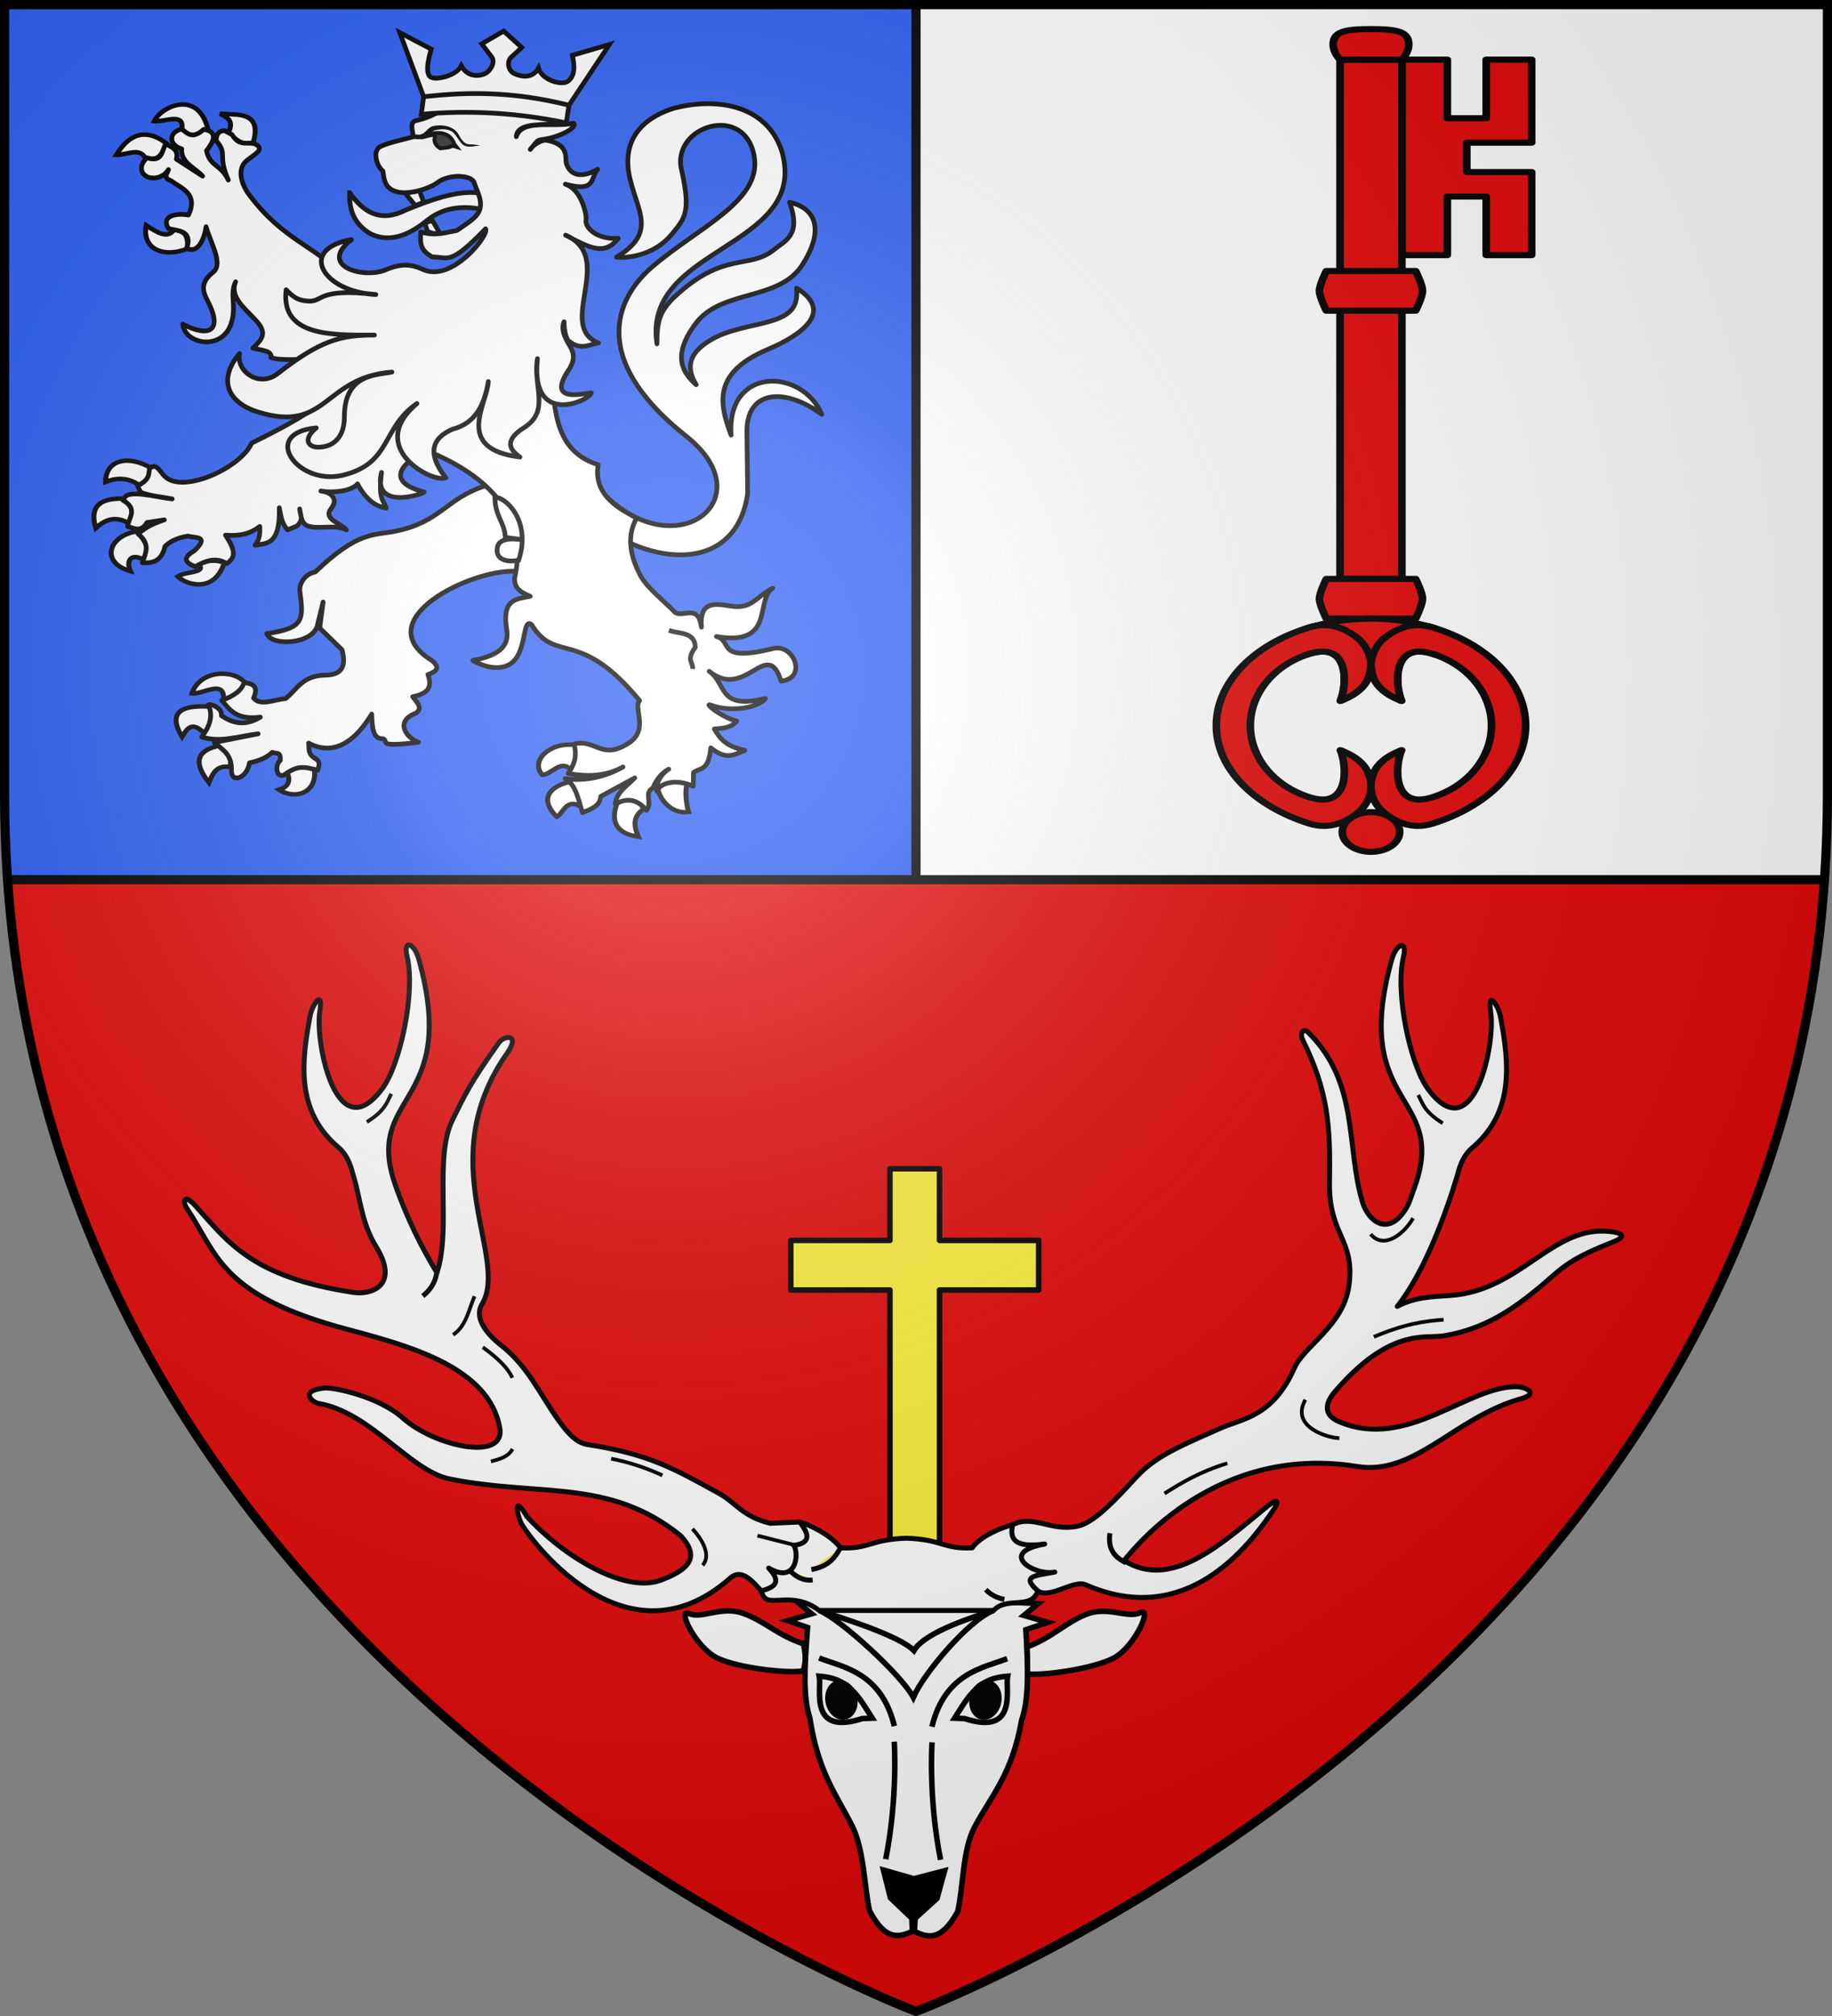 <?xml version="1.0" encoding="UTF-8" standalone="no"?>
<svg
   xmlns:dc="http://purl.org/dc/elements/1.1/"
   xmlns:cc="http://creativecommons.org/ns#"
   xmlns:rdf="http://www.w3.org/1999/02/22-rdf-syntax-ns#"
   xmlns:svg="http://www.w3.org/2000/svg"
   xmlns="http://www.w3.org/2000/svg"
   xmlns:xlink="http://www.w3.org/1999/xlink"
   xmlns:sodipodi="http://sodipodi.sourceforge.net/DTD/sodipodi-0.dtd"
   xmlns:inkscape="http://www.inkscape.org/namespaces/inkscape"
   width="600"
   height="660"
   viewBox="0 0 600 660"
   id="svg2"
   sodipodi:version="0.32"
   inkscape:version="0.46"
   sodipodi:docname="Blason_de_la_ville_de_Hémilly-A_(Moselle).svg"
   inkscape:output_extension="org.inkscape.output.svg.inkscape"
   version="1.0">
  <rect x="0" y="0" width="600" height="660" fill="#808080" stroke="none"/>
  <sodipodi:namedview
     inkscape:window-height="977"
     inkscape:window-width="1280"
     inkscape:pageshadow="2"
     inkscape:pageopacity="0.0"
     guidetolerance="10.0"
     gridtolerance="10.0"
     objecttolerance="10.0"
     borderopacity="1.0"
     bordercolor="#666666"
     pagecolor="#ffffff"
     id="base"
     showgrid="false"
     inkscape:zoom="1.1863636"
     inkscape:cx="300"
     inkscape:cy="330"
     inkscape:window-x="-4"
     inkscape:window-y="-4"
     inkscape:current-layer="layer4"
     inkscape:object-nodes="true"
     inkscape:window-maximized="1" />
  <defs
     id="defs4">
    <radialGradient
       id="Gradient1"
       gradientUnits="userSpaceOnUse"
       cx="-80"
       cy="-80"
       r="405">
      <stop
         style="stop-color:#fff;stop-opacity:0.31"
         offset="0"
         id="stop7" />
      <stop
         style="stop-color:#fff;stop-opacity:0.25"
         offset="0.19"
         id="stop9" />
      <stop
         style="stop-color:#6b6b6b;stop-opacity:0.125"
         offset="0.6"
         id="stop11" />
      <stop
         style="stop-color:#000;stop-opacity:0.125"
         offset="1"
         id="stop13" />
    </radialGradient>
    <clipPath
       id="shield_cut">
      <path
         id="shield"
         d="M -298.5,-298.5 L 298.5,-298.5 L 298.5,-40 C 298.5,246.31 0,358.5 0,358.5 C 0,358.5 -298.5,246.31 -298.5,-40 L -298.5,-298.5 z" />
    </clipPath>
    <g
       id="f-5">
      <rect
         width="100"
         height="60"
         x="-50"
         y="-30"
         style="fill:#28166f"
         id="rect1964-6" />
      <g
         transform="translate(0,-20)"
         style="fill:#ffffff"
         id="g1966-2">
        <path
           d="M -1.212,27.818 C -1.212,22.175 -2.091,20.471 -4.542,13.98 C -5.709,10.888 -5.024,7.103 -2.858,3.601 C -2.082,2.346 -1.114,1.214 0,0 C 1.114,1.214 2.082,2.346 2.858,3.601 C 5.024,7.103 5.709,10.888 4.542,13.98 C 2.091,20.471 1.212,22.175 1.212,27.818 L -1.212,27.818 z"
           id="path1968-4" />
        <path
           d="M 2.922,27.672 C 2.922,21.721 5.239,17.829 8.501,16.66 C 9.949,16.141 11.808,16.387 13.519,18.107 C 15.638,20.236 16.255,26.1 10.036,27.228 C 10.694,26.272 10.655,24.147 9.322,23.441 C 8.331,22.916 7.209,23.188 6.646,23.564 C 5.822,24.116 4.917,25.67 4.967,27.672 L 2.922,27.672 z"
           id="rwi-2" />
        <path
           d="M 1.777,30.183 C 1.79,32.191 2.795,33.518 4.516,34.257 C 4.295,34.955 3.257,36.378 1.831,36.281 C 1.55,37.787 1.282,38.632 0,40 C -1.282,38.632 -1.55,37.787 -1.831,36.281 C -3.257,36.378 -4.295,34.955 -4.516,34.257 C -2.795,33.518 -1.79,32.191 -1.777,30.183 L 1.777,30.183 z"
           id="path1971-6" />
        <use
           transform="scale(-1,1)"
           id="use1973-3"
           x="0"
           y="0"
           width="800"
           height="400"
           xlink:href="#rwi-2" />
        <rect
           width="15.846"
           height="3.218"
           x="-7.923"
           y="27.331"
           id="rect1975-0" />
      </g>
    </g>
    <g
       id="s-5">
      <g
         id="c-0">
        <path
           transform="matrix(0.951,0.309,-0.309,0.951,0,-1)"
           d="M 0,0 L 0,1 L 0.5,1 L 0,0 z"
           id="t-9" />
        <use
           height="540"
           width="810"
           y="0"
           x="0"
           id="use2144-9"
           transform="scale(-1,1)"
           xlink:href="#t-9" />
      </g>
      <g
         id="a-13">
        <use
           height="540"
           width="810"
           y="0"
           x="0"
           id="use2147-0"
           transform="matrix(0.309,0.951,-0.951,0.309,0,0)"
           xlink:href="#c-0" />
        <use
           height="540"
           width="810"
           y="0"
           x="0"
           id="use2149-9"
           transform="matrix(-0.809,0.588,-0.588,-0.809,0,0)"
           xlink:href="#c-0" />
      </g>
      <use
         height="540"
         width="810"
         y="0"
         x="0"
         id="use2151-2"
         transform="scale(-1,1)"
         xlink:href="#a-13" />
    </g>
    <g
       id="s-4-7">
      <g
         id="c-6-2">
        <path
           transform="matrix(0.951,0.309,-0.309,0.951,0,-1)"
           d="M 0,0 L 0,1 L 0.5,1 L 0,0 z"
           id="t-0-3" />
        <use
           height="540"
           width="810"
           y="0"
           x="0"
           id="use2144-7-1"
           transform="scale(-1,1)"
           xlink:href="#t-0-3" />
      </g>
      <g
         id="a-1-7">
        <use
           height="540"
           width="810"
           y="0"
           x="0"
           id="use2147-7-2"
           transform="matrix(0.309,0.951,-0.951,0.309,0,0)"
           xlink:href="#c-6-2" />
        <use
           height="540"
           width="810"
           y="0"
           x="0"
           id="use2149-7-8"
           transform="matrix(-0.809,0.588,-0.588,-0.809,0,0)"
           xlink:href="#c-6-2" />
      </g>
      <use
         height="540"
         width="810"
         y="0"
         x="0"
         id="use2151-7-4"
         transform="scale(-1,1)"
         xlink:href="#a-1-7" />
    </g>
    <g
       id="f">
      <rect
         width="100"
         height="60"
         x="-50"
         y="-30"
         style="fill:#28166f"
         id="rect1964" />
      <g
         transform="translate(0,-20)"
         style="fill:#ffffff"
         id="g1966">
        <path
           d="M -1.212,27.818 C -1.212,22.175 -2.091,20.471 -4.542,13.98 C -5.709,10.888 -5.024,7.103 -2.858,3.601 C -2.082,2.346 -1.114,1.214 0,0 C 1.114,1.214 2.082,2.346 2.858,3.601 C 5.024,7.103 5.709,10.888 4.542,13.98 C 2.091,20.471 1.212,22.175 1.212,27.818 L -1.212,27.818 z"
           id="path1968" />
        <path
           d="M 2.922,27.672 C 2.922,21.721 5.239,17.829 8.501,16.66 C 9.949,16.141 11.808,16.387 13.519,18.107 C 15.638,20.236 16.255,26.1 10.036,27.228 C 10.694,26.272 10.655,24.147 9.322,23.441 C 8.331,22.916 7.209,23.188 6.646,23.564 C 5.822,24.116 4.917,25.67 4.967,27.672 L 2.922,27.672 z"
           id="rwi" />
        <path
           d="M 1.777,30.183 C 1.79,32.191 2.795,33.518 4.516,34.257 C 4.295,34.955 3.257,36.378 1.831,36.281 C 1.55,37.787 1.282,38.632 0,40 C -1.282,38.632 -1.55,37.787 -1.831,36.281 C -3.257,36.378 -4.295,34.955 -4.516,34.257 C -2.795,33.518 -1.79,32.191 -1.777,30.183 L 1.777,30.183 z"
           id="path1971" />
        <use
           transform="scale(-1,1)"
           id="use1973"
           x="0"
           y="0"
           width="800"
           height="400"
           xlink:href="#rwi" />
        <rect
           width="15.846"
           height="3.218"
           x="-7.923"
           y="27.331"
           id="rect1975" />
      </g>
    </g>
    <g
       id="s">
      <g
         id="c">
        <path
           transform="matrix(0.951,0.309,-0.309,0.951,0,-1)"
           d="M 0,0 L 0,1 L 0.5,1 L 0,0 z"
           id="t" />
        <use
           height="540"
           width="810"
           y="0"
           x="0"
           id="use2144"
           transform="scale(-1,1)"
           xlink:href="#t" />
      </g>
      <g
         id="a">
        <use
           height="540"
           width="810"
           y="0"
           x="0"
           id="use2147"
           transform="matrix(0.309,0.951,-0.951,0.309,0,0)"
           xlink:href="#c" />
        <use
           height="540"
           width="810"
           y="0"
           x="0"
           id="use2149"
           transform="matrix(-0.809,0.588,-0.588,-0.809,0,0)"
           xlink:href="#c" />
      </g>
      <use
         height="540"
         width="810"
         y="0"
         x="0"
         id="use2151"
         transform="scale(-1,1)"
         xlink:href="#a" />
    </g>
    <g
       id="s-4">
      <g
         id="c-6">
        <path
           transform="matrix(0.951,0.309,-0.309,0.951,0,-1)"
           d="M 0,0 L 0,1 L 0.5,1 L 0,0 z"
           id="t-0" />
        <use
           height="540"
           width="810"
           y="0"
           x="0"
           id="use2144-7"
           transform="scale(-1,1)"
           xlink:href="#t-0" />
      </g>
      <g
         id="a-1">
        <use
           height="540"
           width="810"
           y="0"
           x="0"
           id="use2147-7"
           transform="matrix(0.309,0.951,-0.951,0.309,0,0)"
           xlink:href="#c-6" />
        <use
           height="540"
           width="810"
           y="0"
           x="0"
           id="use2149-7"
           transform="matrix(-0.809,0.588,-0.588,-0.809,0,0)"
           xlink:href="#c-6" />
      </g>
      <use
         height="540"
         width="810"
         y="0"
         x="0"
         id="use2151-7"
         transform="scale(-1,1)"
         xlink:href="#a-1" />
    </g>
    <radialGradient
       inkscape:collect="always"
       xlink:href="#Gradient1"
       id="radialGradient18600"
       gradientUnits="userSpaceOnUse"
       cx="-80"
       cy="-80"
       r="405" />
    <radialGradient
       inkscape:collect="always"
       xlink:href="#Gradient1"
       id="radialGradient18689"
       gradientUnits="userSpaceOnUse"
       cx="-80"
       cy="-80"
       r="405" />
    <g
       id="s-1">
      <g
         id="c-1">
        <path
           transform="matrix(0.951,0.309,-0.309,0.951,0,-1)"
           d="M 0,0 L 0,1 L 0.5,1 L 0,0 z "
           id="t-8" />
        <use
           height="540"
           width="810"
           y="0"
           x="0"
           id="use2144-5"
           transform="scale(-1,1)"
           xlink:href="#t-8" />
      </g>
      <g
         id="a-2">
        <use
           height="540"
           width="810"
           y="0"
           x="0"
           id="use20188"
           transform="matrix(0.309,0.951,-0.951,0.309,0,0)"
           xlink:href="#c-1" />
        <use
           height="540"
           width="810"
           y="0"
           x="0"
           id="use2149-1"
           transform="matrix(-0.809,0.588,-0.588,-0.809,0,0)"
           xlink:href="#c-1" />
      </g>
      <use
         height="540"
         width="810"
         y="0"
         x="0"
         id="use2151-1"
         transform="scale(-1,1)"
         xlink:href="#a-2" />
    </g>
    <g
       id="g20174">
      <g
         id="c-7">
        <path
           id="t-4"
           d="M 0,0 L 0,1 L 0.5,1 L 0,0 z "
           transform="matrix(0.951,0.309,-0.309,0.951,0,-1)" />
        <use
           xlink:href="#t-4"
           transform="scale(-1,1)"
           id="use2144-1"
           x="0"
           y="0"
           width="810"
           height="540" />
      </g>
      <g
         id="a-8">
        <use
           xlink:href="#c-7"
           transform="matrix(0.309,0.951,-0.951,0.309,0,0)"
           id="use2147-08"
           x="0"
           y="0"
           width="810"
           height="540" />
        <use
           xlink:href="#c-7"
           transform="matrix(-0.809,0.588,-0.588,-0.809,0,0)"
           id="use2149-8"
           x="0"
           y="0"
           width="810"
           height="540" />
      </g>
      <use
         xlink:href="#a-8"
         transform="scale(-1,1)"
         id="use2151-17"
         x="0"
         y="0"
         width="810"
         height="540" />
    </g>
    <g
       id="g20164">
      <g
         id="c-11">
        <path
           transform="matrix(0.951,0.309,-0.309,0.951,0,-1)"
           d="M 0,0 L 0,1 L 0.5,1 L 0,0 z"
           id="t-6" />
        <use
           height="540"
           width="810"
           y="0"
           x="0"
           id="use2144-19"
           transform="scale(-1,1)"
           xlink:href="#t-6" />
      </g>
      <g
         id="a-3">
        <use
           height="540"
           width="810"
           y="0"
           x="0"
           id="use2147-4"
           transform="matrix(0.309,0.951,-0.951,0.309,0,0)"
           xlink:href="#c-11" />
        <use
           height="540"
           width="810"
           y="0"
           x="0"
           id="use20171"
           transform="matrix(-0.809,0.588,-0.588,-0.809,0,0)"
           xlink:href="#c-11" />
      </g>
      <use
         height="540"
         width="810"
         y="0"
         x="0"
         id="use2151-9"
         transform="scale(-1,1)"
         xlink:href="#a-3" />
    </g>
    <g
       id="s-5-4">
      <g
         id="c-11-0">
        <path
           id="t-6-6"
           d="M 0,0 L 0,1 L 0.5,1 L 0,0 z"
           transform="matrix(0.951,0.309,-0.309,0.951,0,-1)" />
        <use
           xlink:href="#t-6-6"
           transform="scale(-1,1)"
           id="use2144-19-5"
           x="0"
           y="0"
           width="810"
           height="540" />
      </g>
      <g
         id="a-3-3">
        <use
           xlink:href="#c-11-0"
           transform="matrix(0.309,0.951,-0.951,0.309,0,0)"
           id="use2147-4-8"
           x="0"
           y="0"
           width="810"
           height="540" />
        <use
           xlink:href="#c-11-0"
           transform="matrix(-0.809,0.588,-0.588,-0.809,0,0)"
           id="use2149-7-5"
           x="0"
           y="0"
           width="810"
           height="540" />
      </g>
      <use
         xlink:href="#a-3-3"
         transform="scale(-1,1)"
         id="use2151-9-1"
         x="0"
         y="0"
         width="810"
         height="540" />
    </g>
    <g
       id="s-4-6">
      <g
         id="c-7-7">
        <path
           transform="matrix(0.951,0.309,-0.309,0.951,0,-1)"
           d="M 0,0 L 0,1 L 0.5,1 L 0,0 z "
           id="t-4-1" />
        <use
           height="540"
           width="810"
           y="0"
           x="0"
           id="use2144-1-8"
           transform="scale(-1,1)"
           xlink:href="#t-4-1" />
      </g>
      <g
         id="a-8-4">
        <use
           height="540"
           width="810"
           y="0"
           x="0"
           id="use2147-08-9"
           transform="matrix(0.309,0.951,-0.951,0.309,0,0)"
           xlink:href="#c-7-7" />
        <use
           height="540"
           width="810"
           y="0"
           x="0"
           id="use2149-8-7"
           transform="matrix(-0.809,0.588,-0.588,-0.809,0,0)"
           xlink:href="#c-7-7" />
      </g>
      <use
         height="540"
         width="810"
         y="0"
         x="0"
         id="use2151-17-3"
         transform="scale(-1,1)"
         xlink:href="#a-8-4" />
    </g>
    <g
       id="s-1-3">
      <g
         id="c-1-0">
        <path
           id="t-8-4"
           d="M 0,0 L 0,1 L 0.5,1 L 0,0 z "
           transform="matrix(0.951,0.309,-0.309,0.951,0,-1)" />
        <use
           xlink:href="#t-8-4"
           transform="scale(-1,1)"
           id="use2144-5-8"
           x="0"
           y="0"
           width="810"
           height="540" />
      </g>
      <g
         id="a-2-5">
        <use
           xlink:href="#c-1-0"
           transform="matrix(0.309,0.951,-0.951,0.309,0,0)"
           id="use2147-0-5"
           x="0"
           y="0"
           width="810"
           height="540" />
        <use
           xlink:href="#c-1-0"
           transform="matrix(-0.809,0.588,-0.588,-0.809,0,0)"
           id="use2149-1-5"
           x="0"
           y="0"
           width="810"
           height="540" />
      </g>
      <use
         xlink:href="#a-2-5"
         transform="scale(-1,1)"
         id="use2151-1-4"
         x="0"
         y="0"
         width="810"
         height="540" />
    </g>
    <g
       id="s-0">
      <g
         id="c-8">
        <path
           id="t-40"
           d="M 0,0 L 0,1 L 0.5,1 L 0,0 z "
           transform="matrix(0.951,0.309,-0.309,0.951,0,-1)" />
        <use
           xlink:href="#t-40"
           transform="scale(-1,1)"
           id="use2144-4"
           x="0"
           y="0"
           width="810"
           height="540" />
      </g>
      <g
         id="a-6">
        <use
           xlink:href="#c-8"
           transform="matrix(0.309,0.951,-0.951,0.309,0,0)"
           id="use2147-46"
           x="0"
           y="0"
           width="810"
           height="540" />
        <use
           xlink:href="#c-8"
           transform="matrix(-0.809,0.588,-0.588,-0.809,0,0)"
           id="use2149-4"
           x="0"
           y="0"
           width="810"
           height="540" />
      </g>
      <use
         xlink:href="#a-6"
         transform="scale(-1,1)"
         id="use2151-3"
         x="0"
         y="0"
         width="810"
         height="540" />
    </g>
    <radialGradient
       inkscape:collect="always"
       xlink:href="#Gradient1"
       id="radialGradient20289"
       gradientUnits="userSpaceOnUse"
       cx="-80"
       cy="-80"
       r="405" />
    <radialGradient
       inkscape:collect="always"
       xlink:href="#Gradient1"
       id="radialGradient20355"
       gradientUnits="userSpaceOnUse"
       cx="-80"
       cy="-80"
       r="405" />
  </defs>
  <g
     id="layer4"
     inkscape:label="Fond écu"
     inkscape:groupmode="layer"
     transform="translate(300,300)">
    <use
       xlink:href="#shield"
       id="use18"
       style="fill:#2b5df2"
       x="0"
       y="0"
       width="600"
       height="660" />
    <path
       style="opacity:1;fill:#ffffff;fill-opacity:1;fill-rule:nonzero;stroke:none;stroke-width:1;stroke-linecap:butt;stroke-linejoin:round;stroke-miterlimit:4;stroke-dasharray:none;stroke-opacity:1"
       d="M 298.5,-298.5 L 298.5,-40 C 298.5,-30.475 298.17,-21.142 297.531,-12 L 0,-12 L 0,-298.5 L 298.5,-298.5 z"
       id="rect2396" />
    <path
       style="opacity:1;fill:#e20909;fill-opacity:1;fill-rule:nonzero;stroke:none;stroke-width:84;stroke-linecap:butt;stroke-linejoin:round;stroke-miterlimit:4;stroke-dasharray:none;stroke-opacity:1"
       d="M -297.531,-12 C -278.969,253.651 0,358.5 0,358.5 C 0,358.5 278.969,253.651 297.531,-12 L -297.531,-12 z"
       id="rect3182" />
    <g
       transform="matrix(2.75,0,0,2.75,-2101.441,-2641.521)"
       inkscape:label="Meubles"
       id="g2807" />
    <g
       transform="matrix(2.75,0,0,2.75,1239.628,-662.018)"
       inkscape:label="Meubles"
       id="g4626" />
    <path
       style="opacity:1;fill:none;fill-opacity:1;fill-rule:nonzero;stroke:#000000;stroke-width:3;stroke-linecap:round;stroke-linejoin:round;stroke-miterlimit:4;stroke-dasharray:none;stroke-dashoffset:0;stroke-opacity:1"
       d="M 2.469,288 L 597.531,288"
       id="path19625"
       transform="translate(-300,-300)" />
    <path
       style="opacity:1;fill:none;fill-opacity:1;fill-rule:nonzero;stroke:#000000;stroke-width:3;stroke-linecap:round;stroke-linejoin:round;stroke-miterlimit:4;stroke-dasharray:none;stroke-dashoffset:0;stroke-opacity:1"
       d="M 300,288 L 300,1.5"
       id="path19627"
       transform="translate(-300,-300)" />
  </g>
  <g
     id="layer3"
     inkscape:label="Meubles"
     inkscape:groupmode="layer"
     transform="translate(300,300)">
    <g
       id="g19693"
       transform="translate(700,0)">
      <path
         inkscape:connector-curvature="0"
         sodipodi:nodetypes="cssssscscccsscsscsscsccscc"
         id="path3833"
         d="M -801.227,-137.239 C -777.356,-114.847 -750.083,-137.179 -775.145,-157.098 C -809.507,-184.409 -795.934,-204.363 -786.657,-212.4 C -771.754,-225.312 -750.735,-233.984 -752.93,-248.436 C -755.66,-266.408 -780.044,-258.868 -776.828,-244.591 C -773.662,-230.541 -775.637,-228.633 -779.912,-223.381 C -784.975,-217.161 -793.002,-215.331 -798.087,-215.803 C -784.865,-223.882 -791.112,-230.389 -793.722,-241.701 C -797.056,-256.153 -786.973,-262.274 -779.003,-264.647 C -763.563,-268.507 -747.947,-264.654 -743.724,-249.692 C -735.658,-218.532 -789.802,-219.27 -784.838,-187.429 C -784.804,-193.923 -784.478,-197.807 -778.859,-203.011 C -762.83,-217.857 -754.59,-211.738 -746.617,-218.177 C -742.718,-221.325 -737.513,-222.955 -741.411,-233.778 C -732.304,-231.755 -730.148,-224.158 -737.37,-213.094 C -744.963,-201.462 -763.753,-205.245 -772.088,-194.172 C -780.257,-183.32 -776.201,-177.783 -771.988,-174.049 C -775.011,-179.087 -775.189,-184.139 -766.967,-188.85 C -763.517,-190.828 -760.3,-191.864 -751.657,-193.816 C -741.92,-196.014 -738.482,-198.431 -739.095,-205.664 C -726.664,-198.022 -737.583,-190.236 -748.428,-185.665 C -765.942,-178.285 -764.849,-168.786 -760.563,-157.565 C -762.096,-180.062 -737.396,-179.626 -730.837,-164.331 C -742.856,-173.224 -755.55,-172.415 -755.379,-158.55 L -755.129,-138.379 C -759.275,-110.368 -790.35,-115.483 -806.842,-130.967"
         style="fill:#ffffff;fill-opacity:1;stroke:#000000;stroke-width:1.541;stroke-linejoin:round;stroke-miterlimit:4;stroke-dasharray:none;stroke-opacity:1" />
      <path
         inkscape:connector-curvature="0"
         style="fill:#ffffff;fill-opacity:1;stroke:#000000;stroke-width:1.541;stroke-miterlimit:4;stroke-dasharray:none;stroke-opacity:1"
         d="M -885.504,-236.929 C -885.616,-231.713 -884.436,-226.88 -878.597,-223.432 C -872.476,-220.484 -866.235,-222.815 -859.953,-227.974 C -853.314,-233.28 -845.328,-232.349 -840.285,-231.034 C -839.455,-233.487 -840.474,-234.484 -840.247,-236.127 C -847.786,-238.835 -858.762,-234.633 -867.117,-231.222 C -875.483,-226.998 -880.966,-230.538 -885.503,-236.929 L -885.504,-236.929 z"
         id="path3835"
         sodipodi:nodetypes="ccccccc" />
      <g
         transform="matrix(0.547,0,0,0.497,-1391.621,-311.372)"
         id="g3892"
         style="fill:#ffffff;stroke:#000000;stroke-width:2.954;stroke-opacity:1">
        <path
           inkscape:connector-curvature="0"
           style="fill:#ffffff;fill-opacity:1;stroke:#000000;stroke-width:2.954;stroke-linejoin:miter;stroke-miterlimit:4;stroke-dasharray:none;stroke-opacity:1"
           d="M 862.664,472.577 C 855.476,463.366 835.582,464.284 830.832,479.663 C 837.648,480.342 850.288,470.055 849.838,483.483 C 858.143,483.015 860.546,478.79 862.664,472.577 z"
           id="path3838"
           sodipodi:nodetypes="cccc" />
        <path
           inkscape:connector-curvature="0"
           style="fill:#ffffff;fill-opacity:1;stroke:#000000;stroke-width:2.954;stroke-miterlimit:4;stroke-dasharray:none;stroke-opacity:1"
           d="M 838.453,505.987 C 830.975,497.956 828.393,502.102 824.949,508.23 C 816.762,493.269 822.908,487.055 841.32,488.327 C 843.516,493.04 842.344,500.573 838.453,505.987 z"
           id="path3840"
           sodipodi:nodetypes="cccc" />
        <path
           inkscape:connector-curvature="0"
           style="fill:#ffffff;fill-opacity:1;stroke:#000000;stroke-width:2.954;stroke-miterlimit:4;stroke-dasharray:none;stroke-opacity:1"
           d="M 847.459,514.084 C 834.368,516.89 830.977,524.397 841.064,538.435 C 843.251,532.571 845.42,526.686 853.598,528.133 C 855.081,523.343 852.891,518.452 847.459,514.084 z"
           id="path3842"
           sodipodi:nodetypes="cccc" />
        <path
           inkscape:connector-curvature="0"
           style="fill:#ffffff;fill-opacity:1;stroke:#000000;stroke-width:2.954;stroke-miterlimit:4;stroke-dasharray:none;stroke-opacity:1"
           d="M 887.874,531.879 C 890.435,537.852 887.784,541.535 883.014,543.118 C 892.915,549.972 905.768,545.084 904.244,530.006 C 897.135,525.985 893.169,527.399 887.874,531.879 L 887.874,531.879 z"
           id="path3844"
           sodipodi:nodetypes="cccc" />
      </g>
      <path
         inkscape:connector-curvature="0"
         sodipodi:nodetypes="cscccsccccccccccccccccccccccccccccccccc"
         id="path3846"
         d="M -841.318,-140.859 C -853.644,-136.925 -855.819,-129.032 -870.486,-126.096 C -877.582,-124.676 -882.746,-126.191 -896.737,-112.75 C -900.262,-112.059 -901.939,-108.914 -901.81,-106.703 C -900.692,-97.407 -899.942,-94.356 -912.64,-92.578 C -911.093,-88.289 -897.37,-89.043 -896.012,-95.413 C -895.8,-96.408 -894.171,-102.912 -894.171,-102.912 L -895.283,-94.402 L -887.987,-87.269 C -886.66,-82.349 -887.596,-78.958 -893.577,-78.978 C -901.062,-78.776 -902.714,-74.26 -906.46,-71.293 C -910.056,-71.039 -914.626,-68.721 -916.952,-71.464 C -915.023,-75.711 -917.74,-76.204 -920.071,-76.551 C -920.766,-73.977 -923.465,-72.118 -927.363,-70.686 C -924.703,-67.682 -922.683,-64.189 -914.724,-65.226 C -919.618,-62.229 -923.761,-63.12 -927.472,-65.73 C -927.119,-68.239 -931.044,-69.719 -931.738,-69.271 C -930.057,-65.32 -931.51,-61.948 -933.926,-58.755 C -928.123,-56.731 -921.671,-59.026 -915.453,-59.766 L -929.794,-56.935 C -927.331,-54.634 -924.08,-53.207 -924.203,-48.037 C -924.4,-43.168 -918.996,-45.329 -918.307,-50.234 C -916.138,-50.761 -913.141,-51.489 -910.835,-53.699 C -909.36,-53.082 -908.038,-54.073 -908.202,-51.07 C -910.237,-49.452 -909.396,-44.791 -906.698,-46.47 C -902.587,-49.421 -900.513,-49.057 -895.945,-47.835 C -895.709,-48.913 -894.877,-50.372 -896.395,-51.451 C -899.356,-53.096 -898.663,-54.713 -898.925,-56.733 C -895.198,-54.672 -886.829,-52.011 -878.264,-66.237 C -878.1,-61.737 -877.867,-57.999 -874.589,-58.163 C -872.297,-57.417 -877.477,-55.214 -862.921,-56.994 C -866.997,-58.38 -870.861,-63.971 -863.685,-66.566 C -861.432,-68.344 -863.555,-70.122 -864.833,-71.9 C -859.959,-72.945 -858.26,-74.872 -859.868,-79.152 C -856.661,-80.267 -855.928,-81.56 -858.549,-83.752 C -880.044,-97.002 -845.497,-113.818 -831.11,-112.952 L -818.957,-119.423 L -826.735,-141.466 L -841.318,-140.859 z"
         style="fill:#ffffff;fill-opacity:1;stroke:#000000;stroke-width:1.541;stroke-linejoin:round;stroke-miterlimit:4;stroke-dasharray:none;stroke-opacity:1" />
      <g
         transform="matrix(0.547,0,0,0.497,-1391.621,-311.372)"
         id="g3882"
         style="fill:#ffffff;stroke:#000000;stroke-width:2.954;stroke-opacity:1">
        <path
           inkscape:connector-curvature="0"
           style="fill:#ffffff;fill-opacity:1;stroke:#000000;stroke-width:2.954;stroke-miterlimit:4;stroke-dasharray:none;stroke-opacity:1"
           d="M 799.626,342.685 C 793.774,338.06 787.06,336.855 779.162,340.343 C 779.106,325.805 792.784,322.121 806.788,331.446 C 805.376,336.085 803.722,340.503 799.626,342.685 L 799.626,342.685 z"
           id="path3849"
           sodipodi:nodetypes="cccc" />
        <path
           inkscape:connector-curvature="0"
           style="fill:#ffffff;fill-opacity:1;stroke:#000000;stroke-width:2.954;stroke-miterlimit:4;stroke-dasharray:none;stroke-opacity:1"
           d="M 773.279,370.783 C 769.861,358.309 773.827,350.73 790.161,351.348 C 793.098,355.22 797.453,357.91 793.231,367.739 C 785.442,362.5 779.028,364.815 773.279,370.783 z"
           id="path3851"
           sodipodi:nodetypes="cccc" />
        <path
           inkscape:connector-curvature="0"
           style="fill:#ffffff;fill-opacity:1;stroke:#000000;stroke-width:2.954;stroke-miterlimit:4;stroke-dasharray:none;stroke-opacity:1"
           d="M 798.091,372.89 C 803.036,379.212 806.283,385.534 802.439,391.857 C 794.439,386.826 791.28,391.913 793.998,399.115 C 775.538,393.305 781.104,375.503 798.091,372.89 z"
           id="path3853"
           sodipodi:nodetypes="cccc" />
        <path
           inkscape:connector-curvature="0"
           style="fill:#ffffff;fill-opacity:1;stroke:#000000;stroke-width:2.954;stroke-miterlimit:4;stroke-dasharray:none;stroke-opacity:1"
           d="M 834.925,394.666 C 840.419,391.503 845.458,391.677 850.272,393.496 C 844.294,413.872 827.566,408.23 822.391,402.628 C 826.735,399.156 839.892,400.411 834.925,394.666 L 834.925,394.666 z"
           id="path3855"
           sodipodi:nodetypes="cccc" />
      </g>
      <g
         transform="matrix(0.547,0,0,0.497,-1391.621,-311.372)"
         id="g3912"
         style="fill:#ffffff;stroke:#000000;stroke-width:2.954;stroke-opacity:1">
        <path
           inkscape:connector-curvature="0"
           style="fill:#ffffff;fill-opacity:1;stroke:#000000;stroke-width:2.954;stroke-miterlimit:4;stroke-dasharray:none;stroke-opacity:1"
           d="M 828.018,186.74 C 814.197,192.783 800.773,187.301 803.463,171.286 C 810.031,176.021 816.149,180.423 820.089,174.33 C 825.777,174.564 829.136,177.784 828.018,186.74 z"
           id="path3858"
           sodipodi:nodetypes="cccc" />
        <path
           inkscape:connector-curvature="0"
           style="fill:#ffffff;fill-opacity:1;stroke:#000000;stroke-width:2.954;stroke-miterlimit:4;stroke-dasharray:none;stroke-opacity:1"
           d="M 802.951,127.031 C 799.413,119.605 791.513,125.156 785.557,124.924 C 793.82,110.121 803.811,107.649 815.485,117.197 C 813.451,123.223 811.622,129.511 802.951,127.031 z"
           id="path3860"
           sodipodi:nodetypes="cccc" />
        <path
           inkscape:connector-curvature="0"
           style="fill:#ffffff;fill-opacity:1;stroke:#000000;stroke-width:2.954;stroke-miterlimit:4;stroke-dasharray:none;stroke-opacity:1"
           d="M 808.322,102.68 C 814.725,103.316 826.831,96.494 824.693,108.299 C 829.537,113.875 834.771,113.02 840.296,107.363 C 834.235,81.957 812.632,92.838 808.322,102.68 z"
           id="path3862"
           sodipodi:nodetypes="cccc" />
        <path
           inkscape:connector-curvature="0"
           style="fill:#ffffff;fill-opacity:1;stroke:#000000;stroke-width:2.954;stroke-miterlimit:4;stroke-dasharray:none;stroke-opacity:1"
           d="M 852.574,110.641 C 856.125,102.573 852.476,100.563 847.714,97.763 L 855.644,98.231 C 869.511,98.678 870.004,106.776 867.666,116.495 C 860.643,119.558 857.045,114.003 852.574,110.641 z"
           id="path3864"
           sodipodi:nodetypes="ccccc" />
      </g>
      <g
         transform="matrix(0.547,0,0,0.497,-1391.621,-311.372)"
         id="g3902"
         style="fill:#ffffff;stroke:#000000;stroke-width:2.954;stroke-opacity:1">
        <path
           inkscape:connector-curvature="0"
           style="fill:#ffffff;fill-opacity:1;stroke:#000000;stroke-width:2.954;stroke-miterlimit:4;stroke-dasharray:none;stroke-opacity:1"
           d="M 1060.277,513.615 C 1063.924,519.732 1061.276,524.737 1057.464,529.538 C 1051.37,523.107 1046.274,533.114 1040.581,533.284 C 1033.216,523.847 1045.426,511.462 1060.277,513.615 z"
           id="path3867"
           sodipodi:nodetypes="cccc" />
        <path
           inkscape:connector-curvature="0"
           style="fill:#ffffff;fill-opacity:1;stroke:#000000;stroke-width:2.954;stroke-miterlimit:4;stroke-dasharray:none;stroke-opacity:1"
           d="M 1063.602,554.123 C 1064.5,549.322 1064.845,544.657 1056.696,537.967 C 1045.367,541.022 1038.428,548.922 1049.278,560.914 C 1053.043,559.086 1054.933,548.365 1063.602,554.123 z"
           id="path3869"
           sodipodi:nodetypes="cccc" />
        <path
           inkscape:connector-curvature="0"
           style="fill:#ffffff;fill-opacity:1;stroke:#000000;stroke-width:2.954;stroke-miterlimit:4;stroke-dasharray:none;stroke-opacity:1"
           d="M 1085.345,552.25 C 1093.294,545.781 1099.939,550.348 1101.204,555.997 C 1095.254,560.145 1095.033,566.251 1098.134,574.026 C 1080.946,571.416 1083.073,559.15 1085.345,552.25 L 1085.345,552.25 z"
           id="path3871"
           sodipodi:nodetypes="cccc" />
        <path
           inkscape:connector-curvature="0"
           style="fill:#ffffff;fill-opacity:1;stroke:#000000;stroke-width:2.954;stroke-miterlimit:4;stroke-dasharray:none;stroke-opacity:1"
           d="M 1127.295,539.138 C 1125.858,544.384 1126.946,553.033 1128.236,557.655 C 1117.18,559.612 1110.359,547.811 1109.901,542.416 C 1114.509,537.299 1118.595,535.516 1127.295,539.138 z"
           id="path3873"
           sodipodi:nodetypes="cccc" />
      </g>
      <path
         inkscape:connector-curvature="0"
         sodipodi:nodetypes="ccccccsccccccsscscscccccscccccccccccccccccccccccscsccccccccscscccccccccccccccccccccscccscccccsccccsscccccccc"
         id="path3875"
         d="M -940.509,-257.774 C -945.122,-256.584 -944.542,-252.38 -940.485,-251.254 C -940.955,-246.764 -935.664,-244.756 -933.644,-242.337 L -942.23,-247.907 C -941.41,-251.211 -943.895,-251.769 -945.673,-252.911 C -947.078,-250.717 -946.671,-246.697 -951.858,-248.349 C -955.314,-245.175 -953.285,-242.073 -950.498,-241.771 C -948.085,-241.509 -946.026,-242.541 -944.823,-244.477 C -945.129,-243.221 -946.768,-241.809 -944.122,-240.905 C -940.44,-238.221 -935.012,-236.624 -938.277,-229.605 C -941.728,-230.275 -947.5,-229.579 -944.823,-225.185 C -942.129,-224.367 -936.833,-224.863 -938.809,-218.748 C -935.017,-216.655 -932.953,-222.333 -932.51,-225.773 C -931.023,-220.378 -926.737,-213.618 -930.201,-210.88 C -935.35,-206.809 -933.018,-203.648 -931.412,-200.288 C -927.591,-192.289 -930.94,-189.144 -940.145,-193.857 C -939.427,-187.187 -926.904,-184.856 -924.13,-194.616 C -922.553,-200.167 -924.834,-203.543 -922.842,-207.744 C -924.998,-202.476 -919.17,-198.643 -915.6,-194.435 C -912.277,-190.517 -914.719,-188.51 -917.151,-186 C -914.293,-185.378 -910.675,-185.068 -911.307,-182.994 C -908.095,-181.703 -901.337,-182.633 -898.089,-182.155 L -895.51,-167.571 C -900.608,-163.591 -909.103,-159.085 -917.56,-154.95 C -921.178,-146.688 -941.181,-137.589 -946.606,-144.652 C -948.324,-146.891 -949.145,-148.083 -951.008,-146.674 C -951.424,-144.851 -950.665,-143.127 -954.961,-140.945 L -953.92,-138.805 C -950.102,-137.458 -947.023,-137.337 -943.612,-136.665 C -948.588,-137.156 -958.596,-140.08 -959.345,-136.673 L -959.764,-136.241 C -954.682,-133.381 -957.867,-130.507 -958.213,-127.648 C -956.093,-127.128 -953.978,-125.5 -951.858,-128.938 L -946.184,-129.805 C -951.58,-128.016 -952.91,-126.648 -954.791,-125.225 C -950.566,-121.818 -952.347,-118.823 -953.41,-115.783 C -949.688,-115.46 -946.992,-116.559 -945.974,-121.11 C -943.739,-123.337 -940.682,-124.162 -938.447,-124.5 C -936.131,-123.793 -931.147,-124.665 -936.386,-119.655 C -940.464,-117.285 -939.267,-115.723 -936.046,-114.492 C -932.608,-116.488 -929.175,-117.661 -925.738,-115.5 C -922.697,-117.534 -922.879,-119.821 -926.147,-124.801 C -920.1,-124.364 -917.385,-125.85 -914.92,-127.648 C -914.925,-125.704 -914.681,-123.822 -916.45,-121.512 C -913.018,-122.168 -908.177,-121.19 -908.517,-133.762 C -907.99,-131.347 -907.955,-128.931 -905.802,-126.516 L -902.667,-127.841 C -900.383,-130.272 -901.688,-130.946 -901.849,-133.377 C -901.35,-131.121 -901.476,-128.388 -898.746,-127.677 C -895.066,-126.718 -890.266,-128.395 -886.546,-126.516 C -888.296,-128.755 -894.371,-129.972 -891.54,-133.541 C -888.886,-136.888 -892.018,-139.03 -894.917,-139.252 C -892.923,-138.716 -885.205,-138.707 -882.917,-141.575 C -879.881,-135.925 -876.533,-134.129 -873.497,-133.66 C -874.35,-136.454 -876.173,-136.073 -875.048,-145.338 C -878.19,-132.576 -860.943,-138.352 -861.106,-138.947 C -873.939,-142.246 -868.672,-148.488 -860.213,-152.439 C -839.504,-144.136 -826.83,-130.407 -831.457,-110.831 C -831.648,-107.057 -828.991,-105.928 -826.335,-104.784 C -831.065,-103.843 -835.72,-103.895 -834.029,-93.75 C -833.035,-87.786 -837.819,-85.164 -845.145,-83.777 C -842.594,-82.333 -837.693,-80.232 -833.492,-82.29 C -827.126,-85.408 -829.184,-98.035 -825.91,-95.536 C -818.069,-82.517 -810.252,-94.727 -790.518,-70.621 C -792.908,-68.119 -786.632,-60.478 -795.284,-56.015 C -803.045,-51.577 -805.308,-58.098 -811.968,-56.439 C -811.083,-52.759 -811.574,-50.179 -813.923,-46.767 C -807.934,-45.743 -801.954,-45.649 -795.964,-48.907 C -801.846,-45.589 -808.511,-44.175 -814.901,-45.087 C -811.343,-43.266 -810.471,-37.71 -809.226,-33.947 C -806.485,-35.107 -803.473,-36.046 -803.233,-39.287 L -792.096,-45.335 C -794.624,-42.719 -798.078,-40.653 -798.515,-36.794 C -794.064,-39.167 -790.838,-37.875 -788.249,-34.672 C -786.182,-37.347 -789.318,-40.355 -786.102,-42.074 C -785.325,-44.183 -783.617,-46.846 -780.98,-48.182 C -784.009,-46.284 -785.281,-42.979 -784.877,-40.916 C -785.227,-41.911 -780.806,-45.979 -772.962,-42.634 L -772.862,-47.121 C -770.702,-48.68 -767.845,-47.569 -767.229,-55.166 C -761.882,-50.932 -759.615,-52.983 -756.05,-54.335 C -762.289,-55.68 -764.183,-58.161 -766.058,-61.355 C -763.287,-61.625 -760.828,-61.538 -758.688,-63.908 C -764.064,-65.337 -769.545,-70.018 -767.293,-69.189 C -759.895,-66.463 -751.169,-68.678 -749.313,-71.328 C -765.083,-67.526 -761.821,-76.122 -767.718,-80.223 C -755.794,-70.537 -748.763,-91.548 -744.191,-77.022 C -735.379,-77.949 -740.084,-89.32 -746.677,-87.702 C -765.859,-82.998 -759.842,-90.238 -765.37,-91.61 C -745.87,-88.29 -752.901,-103.62 -746.921,-107.46 C -752.65,-104.426 -753.773,-100.48 -760.705,-101.583 C -765.402,-102.296 -771.014,-103.596 -770.269,-94.687 C -771.289,-102.387 -776.101,-97.819 -778.834,-99.444 C -783.003,-103.683 -788.206,-107.732 -790.218,-111.527 C -792.995,-116.768 -795.261,-123.695 -791.507,-130.38 C -795.468,-132.704 -805.954,-137.112 -804.083,-147.859 C -821.29,-153.211 -817.944,-171.947 -820.056,-187.362 L -886.291,-208.811 C -897.495,-219.943 -907.351,-221.442 -918.448,-236.308 C -920.986,-239.709 -922.437,-244.674 -919.295,-247.318 C -916.71,-249.493 -912.807,-251.244 -916.62,-252.912 C -919.085,-253.65 -921.551,-251.873 -924.016,-255.918 L -926.418,-257.208 C -928.215,-257.21 -929.216,-256.204 -929.181,-253.919 C -925.223,-249.316 -928.919,-249.602 -925.228,-241.047 C -927.568,-246.175 -931.207,-245.394 -932.377,-250.631 C -930.067,-253.585 -928.35,-256.924 -933.304,-257.633 C -936.955,-254.315 -938.626,-256.312 -940.509,-257.774 L -940.509,-257.774 z"
         style="fill:#ffffff;fill-opacity:1;stroke:#000000;stroke-width:1.541;stroke-linejoin:round;stroke-miterlimit:4;stroke-dasharray:none;stroke-opacity:1" />
      <path
         inkscape:connector-curvature="0"
         sodipodi:nodetypes="cccccc"
         id="path3877"
         d="M -837.916,-137.044 C -837.833,-130.912 -834.674,-128.911 -834.513,-124.074 L -828.348,-123.238 C -833.409,-123.954 -837.147,-123.581 -837.186,-120.03 C -837.379,-116.673 -833.782,-115.847 -830.138,-116.592 C -825.69,-129.93 -835.158,-137.828 -837.916,-137.044 z"
         style="fill:#ffffff;fill-opacity:1;stroke:#000000;stroke-width:1.541;stroke-miterlimit:4;stroke-dasharray:none;stroke-opacity:1" />
      <path
         inkscape:connector-curvature="0"
         sodipodi:nodetypes="ccc"
         id="path3879"
         d="M -780.917,-93.639 C -777.538,-92.394 -772.424,-93.247 -772.288,-88.078 C -775.409,-83.83 -772.932,-83.308 -773.139,-81"
         style="opacity:0.98;fill:none;fill-opacity:1;stroke:#000000;stroke-width:1.541;stroke-miterlimit:4;stroke-dasharray:none;stroke-opacity:1" />
      <path
         inkscape:connector-curvature="0"
         sodipodi:nodetypes="ccccc"
         style="fill:#ffffff;fill-opacity:1;stroke:#000000;stroke-width:1.541;stroke-miterlimit:4;stroke-dasharray:none;stroke-opacity:1"
         d="M -855.808,-223.398 L -858.378,-227.806 L -860.881,-227.019 L -859.976,-224.21 C -857.634,-223.29 -857.79,-223.664 -855.808,-223.398 z"
         id="path3881" />
      <path
         inkscape:connector-curvature="0"
         sodipodi:nodetypes="ccccc"
         id="path3883"
         d="M -867.326,-236.781 L -862.618,-237.56 L -861.235,-233.819 L -863.959,-232.684 L -867.326,-236.781 z"
         style="fill:#ffffff;fill-opacity:1;stroke:#000000;stroke-width:1.541;stroke-miterlimit:4;stroke-dasharray:none;stroke-opacity:1" />
      <path
         inkscape:connector-curvature="0"
         sodipodi:nodetypes="csscscssccccscssccscccscscccccccccscsscscsccsccssccccss"
         id="path3885"
         d="M -844.732,-240.254 C -845.572,-242.753 -853.083,-243.183 -856.942,-240.086 C -858.879,-238.531 -869.153,-234.429 -873.043,-238.996 C -873.857,-239.951 -874.366,-241.628 -874.579,-243.965 C -876.778,-245.731 -878.145,-250.898 -875.211,-252.134 C -871.731,-253.6 -868.192,-254.195 -864.683,-255.226 C -864.711,-256.993 -866.049,-259.985 -863.766,-260.507 C -857.999,-261.826 -857.249,-263.308 -853.071,-264.887 C -851.091,-265.634 -846.196,-266.464 -840.921,-265.931 C -833.839,-264.724 -819.793,-263.858 -816.743,-260.033 C -820.091,-258.48 -830.605,-260.599 -830.914,-255.254 C -828.989,-261.128 -819.253,-258.204 -812.136,-259.654 C -810.715,-258.467 -816.306,-255.077 -822.53,-254.311 C -824.213,-254.103 -824.091,-253.721 -826.334,-251.071 C -825.329,-252.717 -822.377,-254.289 -821.12,-254.084 C -813.521,-252.845 -814.905,-248.188 -814.592,-246.834 C -813.816,-243.475 -810.571,-240.968 -804.293,-244.557 C -806.754,-241.521 -804.79,-236.971 -814.849,-239.705 C -809.333,-237.914 -807.835,-229.281 -808.049,-228.299 C -808.718,-225.225 -804.07,-221.461 -797.521,-221.987 C -802.004,-215.981 -807.328,-219.076 -814.759,-223.017 C -798.087,-215.803 -817.976,-193.247 -803.996,-187.729 C -807.17,-187.178 -809.776,-185.165 -813.76,-188.387 C -814.482,-188.971 -815.248,-191.496 -815.27,-194.649 C -816.611,-191.604 -814.011,-187.879 -813.17,-186.398 C -811.964,-184.273 -811.55,-181.838 -814.214,-178.197 C -820.305,-168.437 -810.131,-171 -806.318,-171.37 C -807.129,-168.673 -826.442,-160.108 -823.968,-182.577 C -825.583,-173.733 -819.635,-165.609 -828.3,-160.035 C -834.914,-155.894 -833.226,-152.824 -829.715,-150.369 C -851.553,-153.07 -840.377,-167.743 -840.066,-175.106 C -841.241,-168.064 -843.869,-161.547 -851.678,-159.52 C -861.885,-155.217 -857.163,-147.66 -853.975,-143.583 C -858.164,-141.63 -880.507,-153.443 -863.444,-167.892 C -875.092,-159.945 -871.674,-148.195 -887.855,-144.397 C -902.601,-140.936 -914.966,-158.264 -896.421,-159.906 C -900.954,-156.155 -899.134,-153.409 -895.337,-153.594 C -890.208,-153.845 -887.203,-157.477 -887.216,-163.488 C -887.246,-177.862 -876.358,-177.145 -871.65,-178.197 C -894.09,-176.441 -892.705,-158.078 -915.432,-165.087 C -925.014,-168.042 -929.04,-175.282 -921.558,-184.268 C -922.68,-178.31 -915.033,-173.046 -909.12,-177.641 C -895.138,-188.506 -888.444,-190.348 -877.378,-190.305 C -891.237,-190.252 -908.152,-189.83 -906.29,-205.135 C -903.789,-202.563 -902.327,-201.64 -899.076,-201.427 C -893.877,-201.086 -896.378,-205.851 -876.914,-203.573 C -894.104,-204.355 -902.773,-218.386 -884.887,-221.565 C -896.12,-212.75 -880.722,-208.639 -873.672,-211.672 C -867.163,-214.471 -863.865,-212.795 -861.1,-211.633 C -851.839,-207.742 -839.625,-223.111 -840.97,-225.1 C -852.806,-212.835 -853.047,-215.899 -858.484,-215.895 C -861.961,-217.9 -862.519,-219.696 -862.194,-224.054 C -857.073,-222.601 -853.909,-223.976 -850.393,-224.525 C -847.14,-226.826 -843.507,-228.822 -842.816,-231.575 C -842.046,-234.643 -843.673,-237.102 -844.732,-240.254 L -844.732,-240.254 z"
         style="fill:#ffffff;fill-opacity:1;stroke:#000000;stroke-width:1.541;stroke-linejoin:round;stroke-miterlimit:4;stroke-dasharray:none;stroke-opacity:1" />
      <path
         inkscape:connector-curvature="0"
         sodipodi:nodetypes="ccccccscc"
         id="path3887"
         style="fill:#313131;stroke:#000000;stroke-width:1.252;stroke-opacity:1"
         d="M -862.101,-255.002 C -858.222,-257.062 -852.736,-257.46 -851.219,-252.847 L -850.47,-251.882 L -851.872,-252.309 C -852.634,-251.702 -853.722,-251.684 -854.701,-251.557 L -855.844,-251.449 C -857.313,-252.313 -858.03,-253.78 -857.611,-254.893 C -856.887,-256.821 -860.975,-255.033 -862.101,-255.002 z" />
      <path
         inkscape:connector-curvature="0"
         d="M -813.649,-265.558 L -800.398,-285.445 L -812.551,-281.879 C -811.697,-278.293 -811.725,-275.071 -814.014,-273.382 C -815.945,-271.957 -822.463,-273.662 -823.656,-277.702 C -825.684,-274.026 -829.533,-274.897 -831.747,-276.006 C -833.526,-276.899 -834.098,-279.884 -832.572,-281.275 L -829.098,-284.442 L -835.044,-289.826 L -842.222,-285.649 L -838.959,-281.333 C -837.68,-279.64 -839.351,-276.981 -840.771,-276.087 C -842.252,-275.155 -846.618,-274.228 -848.916,-278.449 C -850.423,-275.317 -856.927,-273.68 -858.883,-274.724 C -861.369,-276.051 -858.751,-283.9 -858.751,-283.9 L -869.071,-289.325 L -861.25,-268.347"
         id="path11607"
         style="fill:#ffffff;fill-opacity:1;stroke:#000000;stroke-width:1.541;stroke-opacity:1"
         sodipodi:nodetypes="cccscscccccscsccc" />
      <path
         inkscape:connector-curvature="0"
         style="fill:#ffffff;fill-opacity:1;stroke:#000000;stroke-width:1.541;stroke-miterlimit:4;stroke-dasharray:none;stroke-opacity:1"
         d="M -861.25,-268.347 L -862.016,-262.574 C -845.869,-264.049 -830.06,-263 -814.543,-259.76 L -813.649,-265.558 C -832.746,-270.279 -847.465,-269.852 -861.25,-268.347 z"
         id="path3890"
         sodipodi:nodetypes="ccccc" />
      <path
         inkscape:connector-curvature="0"
         sodipodi:nodetypes="cccccccsccsc"
         id="path3870"
         d="M -858.361,-258.666 C -860.216,-258.027 -860.494,-256.343 -862.43,-255.932 C -863.264,-255.849 -864.02,-255.994 -864.02,-255.994 L -864.345,-254.533 C -864.345,-254.533 -863.386,-254.344 -862.259,-254.456 C -859.978,-254.436 -859.461,-256.459 -857.763,-257.284 C -855.648,-257.859 -853.025,-258.008 -851.403,-256.476 C -849.78,-254.511 -849.069,-252.856 -847.955,-252.345 C -846.331,-251.6 -844.445,-252.232 -842.689,-252.395 L -844.428,-252.622 C -846.339,-253.03 -847.57,-251.781 -849.75,-255.858 C -851.406,-258.954 -855.613,-259.36 -858.361,-258.666 L -858.361,-258.666 z"
         style="fill:#000000;fill-opacity:1;stroke:none;stroke-width:1.541;stroke-linecap:round;stroke-linejoin:round;stroke-miterlimit:4;stroke-dasharray:none;stroke-opacity:1" />
    </g>
    <g
       style="display:inline"
       id="g19890"
       transform="matrix(1,0,0,0.8,-143.173,-198.727)">
      <path
         style="fill:#e20909;fill-opacity:1;stroke:#000000;stroke-width:2.5;stroke-linecap:butt;stroke-linejoin:round;stroke-miterlimit:4;stroke-dasharray:none;stroke-opacity:1"
         d="M 344.808,-102.185 L 344.808,-68.201 L 323.558,-68.201 L 323.558,-56.17 L 344.808,-56.17 L 344.808,-22.185 L 329.925,-22.185 L 329.925,-46.17 L 317.191,-46.17 L 317.191,-22.185 L 302.308,-22.185 L 302.308,-102.185 L 317.191,-102.185 L 317.191,-78.201 L 329.925,-78.201 L 329.925,-102.185 L 344.808,-102.185 z"
         id="path19892" />
      <path
         style="fill:#e20909;fill-opacity:1;stroke:#000000;stroke-width:2.5;stroke-linecap:butt;stroke-linejoin:round;stroke-miterlimit:4;stroke-dasharray:none;stroke-opacity:1"
         d="M 282.058,-102.185 L 302.308,-102.185 L 302.308,110.315 L 282.058,110.315 L 282.058,-102.185 z"
         id="path19894" />
      <path
         style="fill:#e20909;fill-opacity:1;stroke:#000000;stroke-width:2.5;stroke-linecap:butt;stroke-linejoin:round;stroke-miterlimit:4;stroke-dasharray:none;stroke-opacity:1"
         d="M 292.183,-114.685 C 283.694,-114.685 279.816,-113.681 279.808,-108.435 C 279.803,-104.856 282.058,-102.185 282.058,-102.185 L 292.183,-102.185 L 302.308,-102.185 C 302.308,-102.185 304.563,-104.856 304.558,-108.435 C 304.55,-113.681 300.672,-114.685 292.183,-114.685 z"
         id="path19896"
         sodipodi:nodetypes="cscccsc" />
      <path
         id="path19898"
         d="M 277.558,110.315 L 306.808,110.315 C 306.808,110.315 309.058,115.889 309.058,118.44 C 309.058,120.99 306.808,126.565 306.808,126.565 L 277.558,126.565 C 277.558,126.565 275.308,120.99 275.308,118.44 C 275.308,115.889 277.558,110.315 277.558,110.315 z"
         style="fill:#e20909;fill-opacity:1;stroke:#000000;stroke-width:2.5;stroke-linecap:butt;stroke-linejoin:round;stroke-miterlimit:4;stroke-dasharray:none;stroke-opacity:1"
         sodipodi:nodetypes="cczcczc" />
      <path
         id="path19902"
         d="M 292.183,205.752 C 297.378,205.752 301.589,209.39 301.589,213.877 C 301.589,218.365 297.378,222.002 292.183,222.002 C 286.988,222.002 282.777,218.365 282.777,213.877 C 282.777,209.39 286.988,205.752 292.183,205.752 z"
         style="fill:#e20909;stroke:#000000;stroke-width:2.5;stroke-linecap:butt;stroke-linejoin:miter;marker:none;stroke-miterlimit:4;stroke-dasharray:none;stroke-dashoffset:0;stroke-opacity:1;visibility:visible;display:inline;overflow:visible;enable-background:accumulate" />
      <path
         style="fill:#e20909;fill-opacity:1;stroke:#000000;stroke-width:2.5;stroke-linecap:butt;stroke-linejoin:round;stroke-miterlimit:4;stroke-dasharray:none;stroke-opacity:1"
         d="M 292.183,126.565 C 285.739,126.565 279.585,127.635 273.914,129.533 C 273.259,129.705 272.597,129.896 271.925,130.198 C 254.041,136.952 241.537,152.385 241.537,170.315 C 241.537,188.245 254.192,203.404 271.925,210.432 C 278.456,213.02 283.967,209.984 287.797,206.096 C 290.633,203.216 292.016,199.644 292.183,196.018 C 292.283,193.842 291.931,191.643 291.233,189.573 C 290.094,186.077 287.221,183.09 283.501,181.096 C 283.098,180.953 282.607,180.454 282.144,180.393 C 284.292,186.568 285.473,205.04 271.925,199.612 C 259.79,194.75 252.661,182.757 252.661,170.315 C 252.661,157.872 259.793,145.873 271.925,141.018 C 285.476,135.595 284.292,154.062 282.144,160.237 C 282.607,160.176 283.098,159.677 283.501,159.533 C 287.221,157.54 290.094,154.552 291.233,151.057 C 291.931,148.986 292.283,146.787 292.183,144.612 C 292.086,146.71 292.039,147.403 293.133,151.057 C 294.272,154.552 297.145,157.54 300.865,159.533 C 301.268,159.677 301.759,160.176 302.222,160.237 C 300.074,154.062 298.891,135.592 312.441,141.018 C 324.561,145.87 331.66,157.872 331.66,170.315 C 331.66,182.757 324.564,194.752 312.441,199.612 C 298.894,205.042 300.074,186.568 302.222,180.393 C 301.759,180.454 301.268,180.953 300.865,181.096 C 297.145,183.09 294.272,186.077 293.133,189.573 C 292.435,191.643 292.083,193.842 292.183,196.018 C 292.35,199.644 293.733,203.216 296.569,206.096 C 300.399,209.984 305.91,213.02 312.441,210.432 C 330.174,203.404 342.829,188.245 342.829,170.315 C 342.829,152.385 330.325,136.952 312.441,130.198 C 311.644,129.84 310.863,129.592 310.09,129.416 C 304.519,127.593 298.491,126.565 292.183,126.565 z"
         id="path19904"
         sodipodi:nodetypes="cccsssscccssscccccccssscccssssccc" />
      <path
         style="fill:#e20909;fill-opacity:1;stroke:#000000;stroke-width:2.5;stroke-linecap:square;stroke-linejoin:round;stroke-miterlimit:4;stroke-dasharray:none;stroke-opacity:1"
         d="M 312.441,130.198 C 310.809,129.55 309.234,129.24 307.739,129.221 C 303.254,129.165 299.442,131.618 296.569,134.533 C 293.733,137.413 292.35,141.688 292.183,145.315 C 292.273,146.948 292.61,149.504 293.133,151.057 C 294.272,154.552 297.145,157.54 300.865,159.533 C 301.268,159.677 301.759,160.176 302.222,160.237 C 300.074,154.062 298.894,135.588 312.441,141.018"
         id="path19906"
         sodipodi:nodetypes="ccsccccc" />
      <path
         sodipodi:nodetypes="ccsccccc"
         id="path19908"
         d="M 271.925,130.198 C 273.557,129.55 275.132,129.24 276.627,129.221 C 281.112,129.165 284.924,131.618 287.797,134.533 C 290.633,137.413 292.016,141.688 292.183,145.315 C 292.093,146.948 291.756,149.504 291.233,151.057 C 290.094,154.552 287.221,157.54 283.501,159.533 C 283.098,159.677 282.607,160.176 282.144,160.237 C 284.292,154.062 285.472,135.588 271.925,141.018"
         style="fill:#e20909;fill-opacity:1;stroke:#000000;stroke-width:2.5;stroke-linecap:square;stroke-linejoin:round;stroke-miterlimit:4;stroke-dasharray:none;stroke-opacity:1" />
      <path
         sodipodi:nodetypes="cczcczc"
         style="fill:#e20909;fill-opacity:1;stroke:#000000;stroke-width:2.5;stroke-linecap:butt;stroke-linejoin:round;stroke-miterlimit:4;stroke-dasharray:none;stroke-opacity:1"
         d="M 277.558,-15.685 L 306.808,-15.685 C 306.808,-15.685 309.058,-10.111 309.058,-7.56 C 309.058,-5.01 306.808,0.565 306.808,0.565 L 277.558,0.565 C 277.558,0.565 275.308,-5.01 275.308,-7.56 C 275.308,-10.111 277.558,-15.685 277.558,-15.685 z"
         id="path19921" />
    </g>
    <g
       id="g27928"
       transform="matrix(0.902,0,0,0.902,-0.415,51.034)">
      <path
         style="opacity:1;fill:#fcef3c;fill-opacity:1;fill-rule:nonzero;stroke:#000000;stroke-width:2;stroke-linecap:butt;stroke-linejoin:round;stroke-miterlimit:4;stroke-dasharray:none;stroke-dashoffset:0;stroke-opacity:1"
         d="M -9,35.031 L -9,61.031 L -45,61.031 L -45,79.031 L -9,79.031 L -9,179.031 L 9,179.031 L 9,79.031 L 45,79.031 L 45,61.031 L 9,61.031 L 9,35.031 L -9,35.031 z"
         id="rect27922"
         sodipodi:nodetypes="ccccccccccccc" />
      <g
         id="g27756"
         transform="translate(-458.202,-429.144)">
        <path
           style="fill:#ffffff;fill-opacity:1;fill-rule:evenodd;stroke:#000000;stroke-width:2;stroke-linecap:butt;stroke-linejoin:miter;stroke-opacity:1"
           d="M 417.913,636.639 C 408.423,633.545 403.633,628.241 395.76,625.492 C 387.888,622.743 380.915,627.679 376.279,625.62 C 371.643,623.561 378.731,637.92 386.385,641.693 C 394.039,645.466 412.468,647.442 417.718,646.421 C 419.38,641.172 417.695,637.663 417.913,636.639 z"
           id="path1974"
           sodipodi:nodetypes="cssscc" />
        <path
           style="fill:#ffffff;fill-opacity:1;fill-rule:evenodd;stroke:#000000;stroke-width:2;stroke-linecap:butt;stroke-linejoin:miter;stroke-opacity:1;display:inline"
           d="M 498.873,637.753 C 508.249,634.33 512.851,628.862 520.623,625.84 C 528.394,622.818 535.536,627.508 540.097,625.288 C 544.658,623.069 538.075,637.666 530.558,641.704 C 523.04,645.742 504.15,648.306 498.868,647.468 C 499.113,642.281 499.127,638.769 498.873,637.753 z"
           id="path1976"
           sodipodi:nodetypes="cssscc" />
        <path
           sodipodi:nodetypes="cccccccscccscccccccccc"
           id="path2114"
           d="M 424.692,620.308 C 424.501,620.535 424.299,620.77 424.106,621.011 L 415.59,621.441 L 420.786,625.699 L 412.114,628.199 L 419.301,630.66 C 418.152,645.224 417.618,655.782 420.122,663.55 C 423.142,683.277 429.682,691.225 435.434,702.613 C 439.772,711.199 439.827,724.3 441.762,733.433 C 447.776,744.954 452.753,742.97 457.7,740.816 C 462.597,743.08 467.524,745.168 473.793,733.785 C 475.932,724.697 475.476,711.452 480.004,702.964 C 486.01,691.708 493.537,684.064 496.997,664.41 C 499.678,656.684 499.386,646.11 498.559,631.48 L 506.489,628.785 L 497.817,626.285 L 503.051,621.988 L 493.715,621.519 C 493.688,621.484 493.665,621.437 493.637,621.402 L 488.793,616.832 C 488.74,616.799 488.691,616.746 488.637,616.714 L 424.692,620.308 z"
           style="fill:#ffffff;fill-opacity:1;fill-rule:evenodd;stroke:#000000;stroke-width:2;stroke-linecap:butt;stroke-linejoin:miter;stroke-miterlimit:4;stroke-dasharray:none;stroke-opacity:1" />
        <path
           d="M 447.187,719.067 L 449.608,728.682 L 457.385,736.082 L 457.575,740.558 L 457.833,740.561 L 458.123,736.09 L 466.063,728.866 L 468.698,719.307 L 457.91,722.12 L 447.187,719.067 z"
           style="fill:#000000;fill-opacity:1;fill-rule:evenodd;stroke:#000000;stroke-width:2.5;stroke-linecap:butt;stroke-linejoin:miter;stroke-miterlimit:4;stroke-dasharray:none;stroke-opacity:1"
           id="path2116" />
        <path
           id="path2118"
           style="fill:none;fill-opacity:1;fill-rule:evenodd;stroke:#000000;stroke-width:2;stroke-linecap:butt;stroke-linejoin:miter;stroke-opacity:1"
           d="M 464.444,666.691 C 469.221,647.019 483.329,645.313 491.767,641.973"
           sodipodi:nodetypes="cc" />
        <path
           d="M 423.483,624.487 C 431.291,627.61 453.416,647.97 457.693,656.026 C 461.339,647.504 477.631,628.074 486.827,624.487 C 480.904,626.432 462.039,632.05 457.906,639.056 C 452.533,633.504 430.696,626.893 423.483,624.487 z"
           style="fill:none;fill-opacity:1;fill-rule:evenodd;stroke:#000000;stroke-width:2;stroke-linecap:butt;stroke-linejoin:miter;stroke-opacity:1"
           id="path2126"
           sodipodi:nodetypes="ccccc" />
        <path
           d="M 467.583,714.994 C 463.114,692.512 464.485,672.345 464.485,672.345"
           style="fill:#ffffff;fill-opacity:1;fill-rule:evenodd;stroke:#000000;stroke-width:2;stroke-linecap:butt;stroke-linejoin:miter;stroke-opacity:1"
           id="path2128"
           sodipodi:nodetypes="cc" />
        <path
           id="path1958"
           style="fill:none;fill-opacity:1;fill-rule:evenodd;stroke:#000000;stroke-width:2;stroke-linecap:butt;stroke-linejoin:miter;stroke-opacity:1;display:inline"
           d="M 450.805,666.456 C 446.027,646.785 431.92,645.079 423.482,641.739"
           sodipodi:nodetypes="cc" />
        <path
           d="M 447.666,714.76 C 452.134,692.278 450.764,672.111 450.764,672.111"
           style="fill:#ffffff;fill-opacity:1;fill-rule:evenodd;stroke:#000000;stroke-width:2;stroke-linecap:butt;stroke-linejoin:miter;stroke-opacity:1;display:inline"
           id="path1960"
           sodipodi:nodetypes="cc" />
        <path
           id="path1970"
           style="fill:#ffffff;fill-opacity:1;fill-rule:evenodd;stroke:#000000;stroke-width:2;stroke-linecap:butt;stroke-linejoin:miter;stroke-miterlimit:4;stroke-dasharray:none;stroke-opacity:1"
           d="M 442.785,663.588 L 440.061,659.309 C 435.046,651.528 430.822,648.913 423.527,648.347 C 424.46,653.101 419.619,670.049 439.145,663.73 L 442.785,663.588 z"
           sodipodi:nodetypes="ccccc" />
        <path
           id="path1972"
           style="fill:#000000;fill-opacity:1;fill-rule:nonzero;stroke:#000000;stroke-width:2.5;stroke-linecap:butt;stroke-linejoin:miter;marker:none;marker-start:none;marker-mid:none;marker-end:none;stroke-miterlimit:4;stroke-dasharray:none;stroke-dashoffset:0;stroke-opacity:1;visibility:visible;display:inline;overflow:visible"
           d="M 427.109,657.963 C 427.816,661.198 430.393,663.383 432.863,662.841 C 435.332,662.3 436.758,659.236 436.046,656.002 C 435.338,652.766 432.761,650.581 430.291,651.123 C 427.822,651.665 426.397,654.728 427.109,657.963 z" />
        <path
           id="path4899"
           style="fill:#ffffff;fill-opacity:1;fill-rule:evenodd;stroke:#000000;stroke-width:2;stroke-linecap:butt;stroke-linejoin:miter;stroke-miterlimit:4;stroke-dasharray:none;stroke-opacity:1"
           d="M 472.665,663.588 L 475.389,659.309 C 480.404,651.528 484.629,648.913 491.924,648.347 C 490.99,653.101 495.832,670.049 476.306,663.73 L 472.665,663.588 z"
           sodipodi:nodetypes="ccccc" />
        <path
           id="path4901"
           style="fill:#000000;fill-opacity:1;fill-rule:nonzero;stroke:#000000;stroke-width:2.5;stroke-linecap:butt;stroke-linejoin:miter;marker:none;marker-start:none;marker-mid:none;marker-end:none;stroke-miterlimit:4;stroke-dasharray:none;stroke-dashoffset:0;stroke-opacity:1;visibility:visible;display:inline;overflow:visible"
           d="M 488.342,657.963 C 487.634,661.198 485.057,663.383 482.588,662.841 C 480.118,662.3 478.693,659.236 479.405,656.002 C 480.112,652.766 482.689,650.581 485.159,651.123 C 487.628,651.665 489.054,654.728 488.342,657.963 z" />
      </g>
      <path
         style="fill:#ffffff;fill-opacity:1;fill-rule:nonzero;stroke:#000000;stroke-width:1.8;stroke-linecap:butt;stroke-linejoin:round;stroke-miterlimit:4;stroke-dasharray:none;stroke-dashoffset:0;stroke-opacity:1"
         d="M 343.875,464.375 C 340.778,464.388 341.068,462.873 335.613,464.203 C 332.069,465.079 324.083,468.094 320.844,472.625 C 310.407,473.146 309.992,469.542 296.938,469.125 C 283.883,469.542 283.468,473.146 273.031,472.625 C 269.792,468.094 261.733,464.127 258.189,463.252 L 244.279,488.266 C 245.421,492.859 248.259,491.527 253.906,491.531 C 258.108,491.557 262.006,492.752 265.281,495.344 L 328.625,495.344 C 333.646,490.065 342.266,495.367 344.766,488.16 C 345.358,480.385 357.295,464.32 343.875,464.375 z"
         transform="translate(-300,-300)"
         id="path4355"
         sodipodi:nodetypes="cccccccccccc" />
      <path
         sodipodi:nodetypes="cc"
         id="path4359"
         d="M -37.535,180.499 C -30.895,179.273 -28.905,175.961 -26.969,172.625"
         style="fill:#fcef3c;fill-opacity:1;fill-rule:nonzero;stroke:#000000;stroke-width:1.8;stroke-linecap:butt;stroke-linejoin:round;stroke-miterlimit:4;stroke-dasharray:none;stroke-dashoffset:0;stroke-opacity:1" />
      <g
         id="g27910">
        <path
           style="fill:#fcef3c;fill-opacity:1;fill-rule:nonzero;stroke:#000000;stroke-width:1.8;stroke-linecap:butt;stroke-linejoin:round;stroke-miterlimit:4;stroke-dasharray:none;stroke-dashoffset:0;stroke-opacity:1"
           d="M -45.606,180.63 C -43.379,182.885 -40.866,184.664 -37.065,184.29"
           id="path4357"
           sodipodi:nodetypes="cc" />
        <path
           style="fill:#ffffff;fill-opacity:1;fill-rule:nonzero;stroke:#000000;stroke-width:1.8;stroke-linecap:butt;stroke-linejoin:round;stroke-miterlimit:4;stroke-dasharray:none;stroke-dashoffset:0;stroke-opacity:1"
           d="M -41.811,163.252 C -38.193,167.658 -37.696,170.923 -43.946,171.721 C -42.003,174.062 -42.584,186.096 -53.044,179.952 C -47.793,185.475 -51.458,187.004 -55.721,188.266 C -58.684,185.048 -62.752,179.84 -66.973,183.575 C -105.865,217.979 -141.364,167.053 -142.964,163.542 C -144.67,159.803 -145.662,153.146 -140.835,161.223 C -128.097,175.233 -105.517,189.447 -92.069,184.312 C -83.51,181.044 -76.923,176.708 -85.1,168.123 C -111.003,147.239 -136.297,154.177 -168.866,147.619 C -183.202,144.733 -197.518,123.47 -216.38,120.226 C -218.635,119.838 -223.725,115.657 -214.479,114.619 C -211.004,114.229 -194.518,117.751 -185.843,125.516 C -174.35,135.802 -148.509,141.418 -150.668,129.108 C -154.494,107.299 -182.917,99.453 -205.756,93.391 C -252.298,81.036 -253.046,66.15 -264.317,49.353 C -265.937,46.939 -265.389,43.8 -261.144,48.505 C -249.488,61.426 -240.755,74.424 -203.654,79.931 C -197.455,80.852 -186.832,77.509 -195.589,63.271 C -200.923,54.597 -201.281,45.802 -203.778,37.689 C -204.531,35.243 -205.353,30.594 -209.397,27.142 C -224.665,14.111 -222.728,-3.515 -219.515,-20.56 C -218.795,-24.378 -214.665,-30.518 -216.013,-22.046 C -217.789,-10.875 -209.99,28.48 -193.255,5.865 C -186.783,-2.882 -181.188,-29.1 -184.332,-42.111 C -185.834,-48.326 -181.735,-46.966 -180.112,-41.155 C -165.007,12.906 -200.384,7.185 -188.55,41.051 C -184.566,52.455 -179.221,63.402 -173.475,72.765 C -168.186,56.704 -174.688,31.16 -167.814,17.262 C -163.145,7.823 -161.557,4.125 -150.999,-10.728 C -148.992,-13.551 -143.091,-13.884 -147.985,-6.934 C -175.702,32.426 -146.996,67.301 -157.124,84.192 C -160.093,89.144 -155.463,94.965 -150.252,99.052 C -140.489,106.712 -136.275,116.517 -129.776,125.724 C -125.643,131.58 -122.815,134.31 -119.128,135.076 C -96.452,138.598 -87.699,143.7 -71.031,152.879 C -64.967,156.219 -62.548,161.262 -52.487,163.706 L -41.811,163.252 z"
           id="path4368"
           sodipodi:nodetypes="ccccsscscsssssssssssssssssscsssssscscc" />
        <path
           style="fill:#fcef3c;fill-opacity:1;fill-rule:nonzero;stroke:#000000;stroke-width:1.35;stroke-linecap:butt;stroke-linejoin:round;stroke-miterlimit:4;stroke-dasharray:none;stroke-dashoffset:0;stroke-opacity:1"
           d="M -43.605,171.603 L -57.114,168.179"
           id="path4370" />
        <path
           style="fill:none;fill-opacity:1;fill-rule:nonzero;stroke:#000000;stroke-width:1.35;stroke-linecap:butt;stroke-linejoin:round;stroke-miterlimit:4;stroke-dasharray:none;stroke-dashoffset:0;stroke-opacity:1"
           d="M -77.031,178.94 C -73.281,174.799 -78.485,168.057 -80.714,165.732"
           id="path4372"
           sodipodi:nodetypes="cc" />
        <path
           style="fill:none;fill-opacity:1;fill-rule:nonzero;stroke:#000000;stroke-width:1.35;stroke-linecap:butt;stroke-linejoin:round;stroke-miterlimit:4;stroke-dasharray:none;stroke-dashoffset:0;stroke-opacity:1"
           d="M -91.618,146.315 C -97.932,143.402 -104.128,141.43 -110.223,140.26"
           id="path4374"
           sodipodi:nodetypes="cc" />
        <path
           style="fill:none;fill-opacity:1;fill-rule:nonzero;stroke:#000000;stroke-width:1.35;stroke-linecap:butt;stroke-linejoin:round;stroke-miterlimit:4;stroke-dasharray:none;stroke-dashoffset:0;stroke-opacity:1"
           d="M -153.887,141.24 C -148.052,139.888 -146.998,138.318 -146.027,136.744"
           id="path4376"
           sodipodi:nodetypes="cc" />
        <path
           style="fill:none;fill-opacity:1;fill-rule:nonzero;stroke:#000000;stroke-width:1.35;stroke-linecap:butt;stroke-linejoin:round;stroke-miterlimit:4;stroke-dasharray:none;stroke-dashoffset:0;stroke-opacity:1"
           d="M -167.617,95.27 C -162.962,92.294 -161.987,86.316 -159.832,81.302"
           id="path4378"
           sodipodi:nodetypes="cc" />
        <path
           style="fill:none;fill-opacity:1;fill-rule:nonzero;stroke:#000000;stroke-width:1.35;stroke-linecap:butt;stroke-linejoin:round;stroke-miterlimit:4;stroke-dasharray:none;stroke-dashoffset:0;stroke-opacity:1"
           d="M -146.086,110.895 C -147.61,107.547 -151.211,103.846 -156.854,99.797"
           id="path4380"
           sodipodi:nodetypes="cc" />
        <path
           style="fill:none;fill-opacity:1;fill-rule:nonzero;stroke:#000000;stroke-width:1.8;stroke-linecap:butt;stroke-linejoin:round;stroke-miterlimit:4;stroke-dasharray:none;stroke-dashoffset:0;stroke-opacity:1"
           d="M -173.466,72.352 C -173.984,75.158 -174.683,77.986 -178.621,81.224"
           id="path4382"
           sodipodi:nodetypes="cc" />
        <path
           style="fill:none;fill-opacity:1;fill-rule:nonzero;stroke:#000000;stroke-width:1.35;stroke-linecap:butt;stroke-linejoin:round;stroke-miterlimit:4;stroke-dasharray:none;stroke-dashoffset:0;stroke-opacity:1"
           d="M -198.942,18.063 C -192.214,13.874 -191.697,10.965 -190.067,7.827"
           id="path4384"
           sodipodi:nodetypes="cc" />
      </g>
      <g
         id="g27885"
         transform="matrix(0.985,0.174,-0.174,0.985,27.096,-4.273)">
        <path
           style="fill:#fcef3c;fill-opacity:1;fill-rule:nonzero;stroke:#000000;stroke-width:1.8;stroke-linecap:butt;stroke-linejoin:round;stroke-miterlimit:4;stroke-dasharray:none;stroke-dashoffset:0;stroke-opacity:1"
           d="M 39.381,191.625 C 36.728,191.56 34.268,190.914 32.13,189.304"
           id="path4363"
           sodipodi:nodetypes="cc" />
        <path
           style="fill:#fcef3c;fill-opacity:1;fill-rule:nonzero;stroke:#000000;stroke-width:1.8;stroke-linecap:butt;stroke-linejoin:round;stroke-miterlimit:4;stroke-dasharray:none;stroke-dashoffset:0;stroke-opacity:1"
           d="M 59.724,174.085 C 61.52,177.923 67.135,181.118 69.562,181.731"
           id="path4387"
           sodipodi:nodetypes="cc" />
        <path
           style="fill:#ffffff;fill-opacity:1;fill-rule:nonzero;stroke:#000000;stroke-width:1.8;stroke-linecap:butt;stroke-linejoin:round;stroke-miterlimit:4;stroke-dasharray:none;stroke-dashoffset:0;stroke-opacity:1"
           d="M 140.383,-67.111 C 139.32,-67.271 137.832,-65.083 137.481,-61.518 C 131.993,-5.655 165.858,-17.443 160.086,17.964 C 159.447,21.214 159.304,24.124 158.198,26.832 C 153.629,38.029 145.545,33.406 142.363,27.139 C 132.84,8.378 133.806,-15.184 112.275,-30.124 C 110.216,-31.553 108.991,-29.494 110.835,-26.979 C 122.848,-10.593 126.019,1.389 129.231,21.808 C 132.295,41.284 142.128,40.574 142.757,57.924 C 143.281,72.371 130.56,82.132 128.453,90.621 C 123.77,109.531 113.204,111.831 105.451,117.063 C 93.149,125.365 84.545,130.695 78.975,139.358 C 73.263,148.243 66.869,158.465 60.967,160.833 C 51.693,164.553 44.212,159.345 37.643,164.438 C 37.449,169.383 39.275,172.801 50.296,169.294 C 33.677,175.459 48.771,181.467 55.683,178.669 C 49.535,181.119 43.355,182.012 50.817,186.441 C 55.493,188.814 62.81,180.128 67.518,181.269 C 106.264,190.654 123.322,157.496 130.048,142.38 C 130.985,140.277 131.64,136.968 126.974,142.393 C 113.245,158.354 98.502,177.796 79.71,170.189 C 82.882,164.647 105.562,122.567 157.154,121.849 C 178.314,121.555 188.782,98.251 211.274,87.346 C 218.043,84.064 211.696,82.956 209.778,83.19 C 191.845,85.381 174.189,113.211 147.717,106.963 C 139.699,105.071 143.334,98.377 144.332,96.683 C 159.957,70.164 173.326,71.89 179.427,69.813 C 196.252,64.084 205.973,52.639 215.756,40.464 C 221.397,33.444 228.082,29.429 234.841,25.19 C 239.345,22.365 236.4,21.675 232.71,21.91 C 211.506,23.262 204.619,48.724 179.467,54.906 C 173.219,56.442 166.905,57.708 161.323,62.127 C 169.069,47.985 173.024,24.542 174.49,12.001 C 174.787,9.459 174.805,4.739 178.188,0.638 C 190.962,-14.846 186.002,-31.858 179.878,-48.086 C 178.507,-51.72 173.374,-57.043 176.172,-48.934 C 179.862,-38.241 179,1.858 158.593,-17.507 C 150.7,-24.997 140.653,-49.848 141.49,-63.208 C 141.652,-65.8 141.11,-67.002 140.383,-67.111 z"
           id="path4389"
           sodipodi:nodetypes="cscsssssscsssccccssscsssssssssscssssssc" />
        <path
           style="fill:none;fill-opacity:1;fill-rule:nonzero;stroke:#000000;stroke-width:1.8;stroke-linecap:butt;stroke-linejoin:round;stroke-miterlimit:4;stroke-dasharray:none;stroke-dashoffset:0;stroke-opacity:1"
           d="M 80.577,170.848 C 76.325,169.698 73.106,167.318 72.942,161.302"
           id="path4391"
           sodipodi:nodetypes="cc" />
        <path
           style="fill:none;fill-opacity:1;fill-rule:nonzero;stroke:#000000;stroke-width:1.35;stroke-linecap:butt;stroke-linejoin:round;stroke-miterlimit:4;stroke-dasharray:none;stroke-dashoffset:0;stroke-opacity:1"
           d="M 134.384,101.276 C 130.509,112.159 145.345,113.518 148.966,112.85"
           id="path4393"
           sodipodi:nodetypes="cc" />
        <path
           style="fill:none;fill-opacity:1;fill-rule:nonzero;stroke:#000000;stroke-width:1.35;stroke-linecap:butt;stroke-linejoin:round;stroke-miterlimit:4;stroke-dasharray:none;stroke-dashoffset:0;stroke-opacity:1"
           d="M 154.896,74.482 C 165.123,67.839 172.128,65.614 178.73,63.941"
           id="path4395"
           sodipodi:nodetypes="cc" />
        <path
           style="fill:none;fill-opacity:1;fill-rule:nonzero;stroke:#000000;stroke-width:1.35;stroke-linecap:butt;stroke-linejoin:round;stroke-miterlimit:4;stroke-dasharray:none;stroke-dashoffset:0;stroke-opacity:1"
           d="M 147.255,37.995 C 152.975,42.753 159.106,35.947 161.434,29.59"
           id="path4397"
           sodipodi:nodetypes="cc" />
        <path
           style="fill:none;fill-opacity:1;fill-rule:nonzero;stroke:#000000;stroke-width:1.35;stroke-linecap:butt;stroke-linejoin:round;stroke-miterlimit:4;stroke-dasharray:none;stroke-dashoffset:0;stroke-opacity:1"
           d="M 89.934,143.672 C 95.497,138.638 101.232,133.62 110.49,128.907"
           id="path4399"
           sodipodi:nodetypes="cc" />
        <path
           sodipodi:nodetypes="cc"
           id="path4401"
           d="M 166.019,-6.212 C 158.666,-9.169 157.651,-11.943 155.501,-14.751"
           style="fill:none;fill-opacity:1;fill-rule:nonzero;stroke:#000000;stroke-width:1.35;stroke-linecap:butt;stroke-linejoin:round;stroke-miterlimit:4;stroke-dasharray:none;stroke-dashoffset:0;stroke-opacity:1" />
      </g>
    </g>
  </g>
  <g
     id="layer2"
     inkscape:label="Reflet final"
     inkscape:groupmode="layer"
     transform="translate(300,300)"
     sodipodi:insensitive="true">
    <use
       xlink:href="#shield"
       id="use22"
       style="fill:url(#Gradient1)"
       x="0"
       y="0"
       width="600"
       height="660" />
  </g>
  <g
     id="layer1"
     inkscape:label="Contour final"
     inkscape:groupmode="layer"
     transform="translate(300,300)"
     sodipodi:insensitive="true">
    <use
       xlink:href="#shield"
       style="fill:none;stroke:#000000;stroke-width:3"
       id="use25"
       x="0"
       y="0"
       width="600"
       height="660" />
  </g>
</svg>
